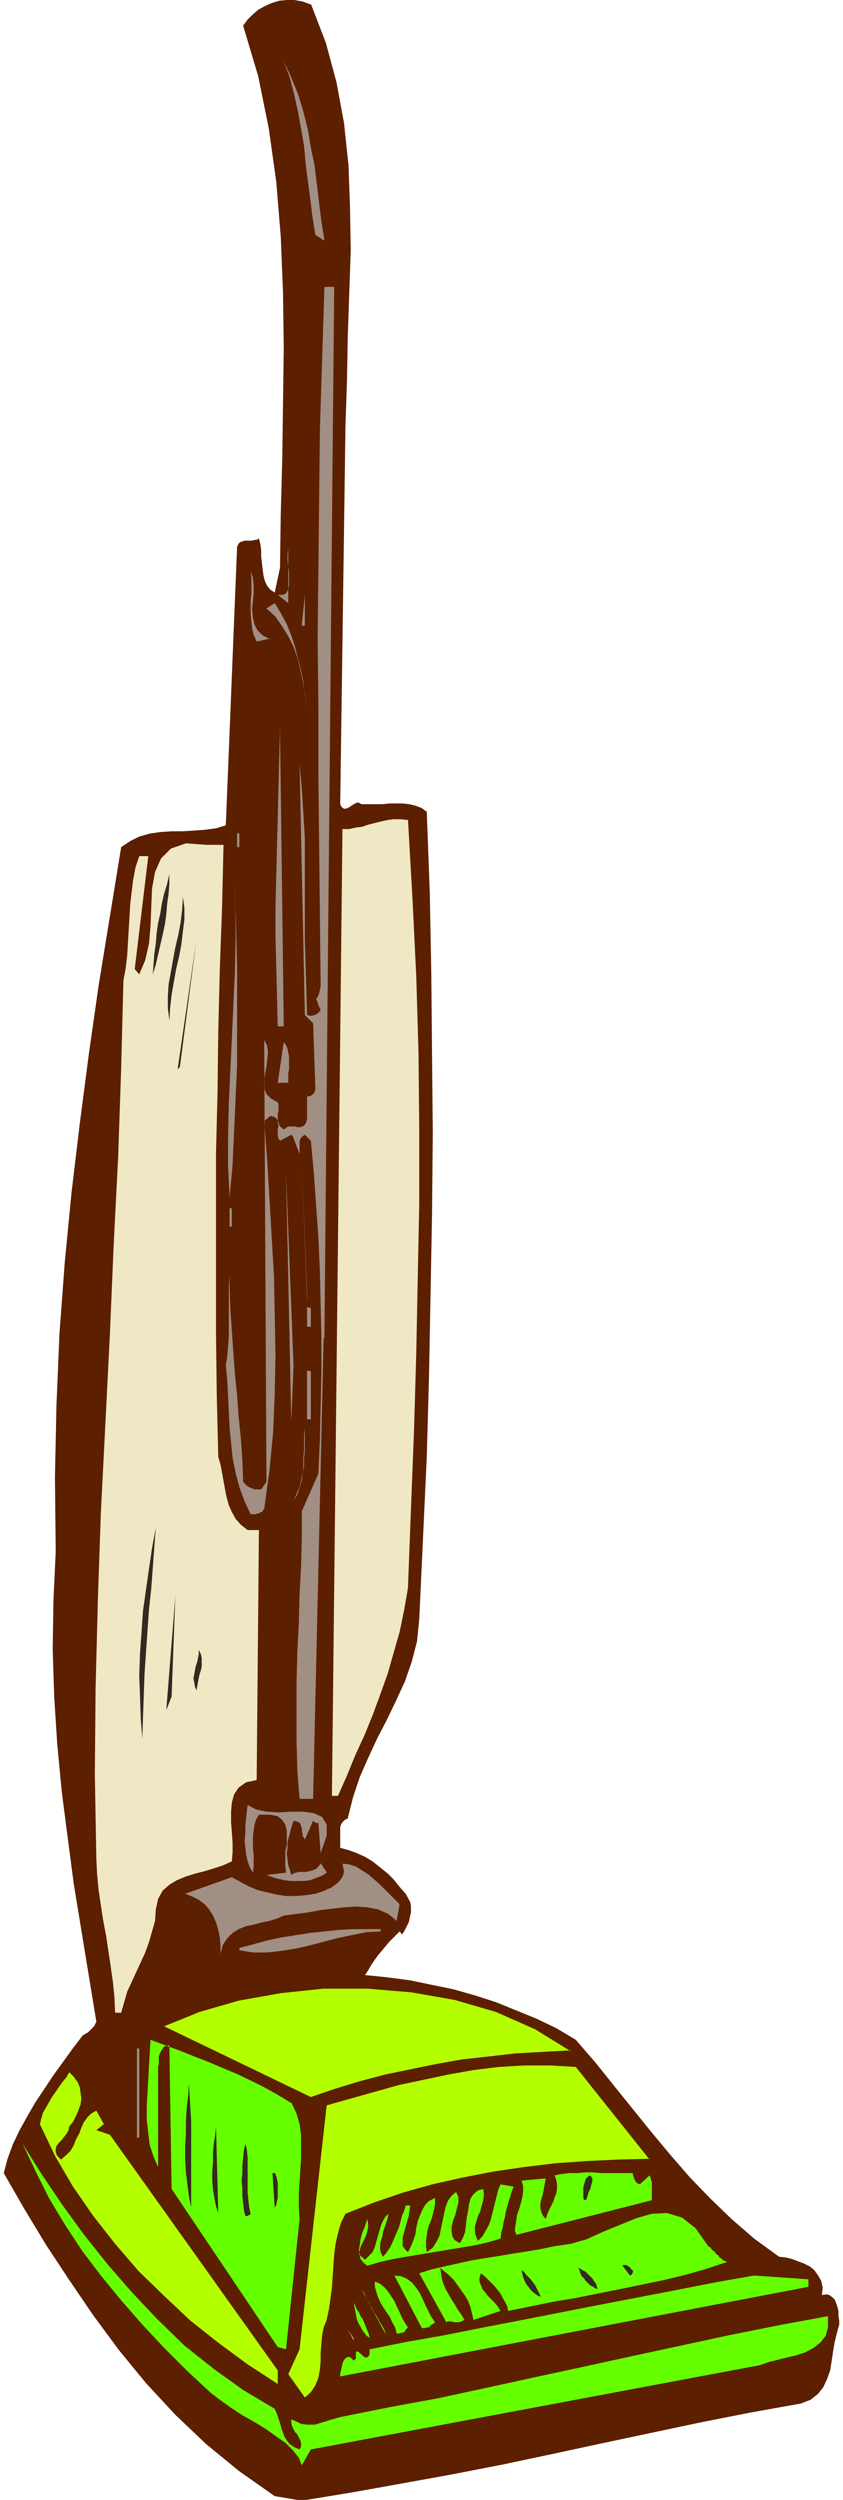 <svg xmlns="http://www.w3.org/2000/svg" fill-rule="evenodd" height="442.667" preserveAspectRatio="none" stroke-linecap="round" viewBox="0 0 1120 3320" width="149.333"><style>.pen1{stroke:none}.brush3{fill:#a18f84}.brush4{fill:#f0e8c4}.brush5{fill:#36271f}.brush6{fill:#b3ff00}.brush7{fill:#6f0}</style><path class="pen1" fill-rule="nonzero" style="fill:#5c1f00" d="m413 5 20 52 14 52 10 54 6 56 2 56 1 57-2 58-2 58-1 58-2 58-7 504 2 4 3 2h2l3-1 2-1 3-2 3-2 4-2h3l3 2h28l9-1h18l9 1 8 2 8 3 7 5 4 107 2 107 1 107 1 107-1 107-2 107-2 107-3 108-5 108-5 108-3 29-7 27-9 26-12 26-12 25-13 25-12 26-11 25-9 27-7 28-4 2-3 3-2 3-1 4v27l11 3 11 4 11 5 10 6 10 8 10 8 8 8 8 10 8 9 6 11 1 5v9l-1 4-1 5-1 4-2 4-2 4-2 4-3 4-3-4-4 4-5 5-5 5-5 6-5 6-5 6-5 7-4 6-4 7-4 6 30 3 30 4 29 6 29 6 28 8 28 9 27 11 27 11 27 13 25 15 26 30 24 30 25 31 25 31 25 30 26 30 27 28 29 28 30 26 33 24 9 1 8 2 8 3 8 3 8 4 6 5 5 7 4 7 2 9-1 10 6-1 4 1 4 3 3 3 2 5 2 6 1 5v6l1 6v5l-3 11-3 12-2 12-2 13-2 13-4 11-5 11-7 9-10 8-13 5-67 12-66 13-66 14-66 14-65 14-66 14-67 13-66 12-67 12-67 11-36-6-47-33-44-36-41-39-39-42-36-44-34-46-32-47-31-47-29-48-27-47 5-19 7-19 9-19 10-18 11-19 12-18 12-18 13-18 13-18 13-17 2-1 3-2 2-1 2-2 2-2 2-2 2-2 1-2 1-2 1-2-10-61-10-61-10-61-8-61-8-62-6-63-4-63-2-63 1-64 3-65-1-99 2-96 4-95 7-94 9-93 11-92 12-92 13-91 15-92 15-92 12-8 12-6 14-4 14-2 15-1h15l15-1 14-1 15-2 13-4 15-370 2-4 2-2 3-1 3-1h10l3-1h3l3-2 2 8 1 8v8l1 9 1 8 1 8 2 8 3 6 4 5 6 4 7-33 1-71 2-72 1-74 1-75-1-74-3-74-6-73-10-71-14-69-20-67 6-8 7-7 7-6 9-5 9-4 10-3 10-1h10l11 2 11 4z"/><path class="pen1 brush3" fill-rule="nonzero" d="m430 319-11-7-4-25-3-24-3-23-3-23-2-23-4-23-4-22-5-23-6-23-8-22 10 22 9 22 7 23 6 24 4 24 5 24 3 25 3 25 3 24 4 25zm0 1458-14 612h-18l-3-38-1-39v-78l1-39 2-39 1-39 2-37 1-37v-36l22-50 2-46 1-45 1-45v-45l-1-44-1-44-2-44-3-43-3-43-4-43-8-8-3 2-2 2-1 2-1 2v18l-1-3-1-3-1-2-1-3-1-3-1-2-1-3-1-2-1-3-2-2-15 8-2-3-1-4v-8l1-5-1-4v-3l-2-3-3-2-5-1-8 7 4 52 3 51 3 52 3 51 1 52 1 52-1 51-2 51-5 52-7 51-1 1-1 2-2 1-2 1-1 1h-2l-2 1h-7l-8-17-7-19-5-19-4-20-2-20-2-20-1-21-1-21-1-20-2-21 2-12 1-13 1-13v-67l1-14v-14 29l1 29 2 29 2 29 2 28 3 29 2 28 3 29 2 29 1 29 2 2 2 2 2 2 2 1 2 1 3 1 2 1h9l7-10-3-587 4 8 1 9-1 9-1 10-2 10-1 9v9l3 8 6 6 9 5 1 3v8l-1 4v8l1 4 1 3 2 3 4 3 4-3 3-1h8l3 1h4l3-1 3-2 2-4 1-5v-29h4l1-1 2-1 1-1 1-1 1-1v-2l1-2v-1l-3-87-11-11-7-334 3 33 2 33 2 33v134l1 33 1 34 1 34 3 1h4l2-1h2l1-1 2-1 2-2 1-1 1-2-3-6-1-4-1-2-1-2 1-2 1-1 1-2 1-3 1-4 1-6-1-94-1-93-1-92v-92l-1-91 1-91 1-92 1-93 3-95 3-95h13l-13 1396zM408 391l-3 54 3-54z"/><path class="pen1 brush3" fill-rule="nonzero" d="m405 455-4 256 4-255zm-36 335h7l4-2 3-5 1-6v-16l-1-9-1-8v-8l1-7v72l-14-11zm-10 58-18 4-4-9-2-8-1-9-1-10v-19l1-9v-20l-1-9 3 8 1 10v11l-1 11-1 10 1 11 2 9 4 8 7 7 10 5zm42-18 4-40v41h-4zm7 122-1-16-2-16-3-16-3-15-4-16-5-14-7-14-8-13-9-13-12-11 11-7 8 13 8 15 6 15 5 15 4 16 4 15 3 16 2 16 2 15 1 15zm-39 411-1-40-1-40-1-39v-40l1-39 1-40 1-39 1-40 1-39 1-40 5 396h-8zm-28-314-8 340 8-339z"/><path class="pen1 brush4" fill-rule="nonzero" d="m542 1088 6 105 5 103 3 101 1 101v100l-2 100-2 101-3 102-4 103-4 105-5 29-6 29-8 28-8 28-10 28-10 27-11 27-12 26-11 27-12 27h-8l14-1284h9l9-2 8-1 9-3 8-2 8-2 9-2 8-1h9l10 1z"/><path class="pen1 brush3" fill-rule="nonzero" d="m315 1106 3 1v18h-3v-18z"/><path class="pen1 brush4" fill-rule="nonzero" d="m297 1121-2 85-3 82-2 82-1 81-2 80v241l1 81 2 82 3 10 2 11 2 11 2 11 2 10 3 11 4 9 5 9 7 8 9 7h15l-3 332-14 3-10 7-6 9-3 11-1 12v14l1 13 1 14v13l-1 12-11 5-12 4-13 4-12 3-13 4-12 5-10 6-9 8-6 11-3 14-1 15-4 14-4 14-5 14-6 13-6 13-6 13-6 13-4 14-4 14h-8l-1-21-2-20-3-21-3-20-3-20-4-21-3-20-3-20-2-21-1-20-2-113 1-114 3-116 4-117 6-118 6-119 5-118 6-118 4-118 3-116 3-16 2-17 1-17 1-17 1-17 1-17 2-17 2-16 3-16 5-15h12l-18 150 6 7 8-19 5-22 2-24 1-25 1-24 4-22 8-18 13-13 20-7 28 2h22z"/><path class="pen1 brush5" fill-rule="nonzero" d="m203 1294 1-14 1-13 2-14 1-13 2-14 3-13 2-13 3-13 4-13 3-13v13l-1 13-2 14-1 13-2 14-3 14-3 13-3 13-3 13-4 13z"/><path class="pen1 brush3" fill-rule="nonzero" d="m305 1589-2-41v-41l1-42 2-43 2-42 2-44 2-43 1-44v-44l-2-44 2 40 1 41 1 42v131l-2 44-2 44-2 44-4 43z"/><path class="pen1 brush5" fill-rule="nonzero" d="m225 1355-2-16v-16l1-16 3-16 3-17 3-16 4-17 3-16 2-17 1-17 2 15v15l-2 16-2 17-3 16-4 17-3 17-3 17-2 18-1 17zm11 65 25-172-22 169-3 3z"/><path class="pen1 brush3" fill-rule="nonzero" d="M383 1438h-14l8-54 3 4 2 5 1 5 1 5v17l-1 6v12zm-54 76-3 241 3-240zm79 216-7-187 7 176v12zm-21 158-7-331 10 256-3 75zm-82-284 3 1v24h-3v-24zm103 132 5 1v25h-5v-25zm0 84 5 1v64h-5v-64zm-18 173 5-8 3-9 3-10 1-9 1-10v-11l1-10v-20l1-10v31l-1 10v10l-2 9-2 10-2 9-4 9-4 9z"/><path class="pen1 brush5" fill-rule="nonzero" d="m189 2309-2-27-1-29-1-28 1-29 2-28 2-29 4-28 4-28 4-27 5-27-2 26-2 27-2 27-3 28-2 28-2 29-2 29-1 29-1 29-1 29z"/><path class="pen1 brush3" fill-rule="nonzero" d="m380 2032-3 350 3-350z"/><path class="pen1 brush5" fill-rule="nonzero" d="m221 2270 12-151-5 134-7 18zm40-25-2-5-1-6-1-5 1-5 1-6 1-5 2-6 1-5 1-5v-6l3 6 1 5v11l-1 5-2 6-1 5-1 5-1 6-1 5z"/><path class="pen1 brush3" fill-rule="nonzero" d="m426 2461-3-40h-4v-1h-1l-1-1-1-1-11 25-1-2-2-3v-3l-1-4v-3l-1-3-1-3-2-2-3-1-4-1-2 6-2 7-2 8-2 7v8l-1 8 1 7 1 8 2 6 2 7 3-2 3-1 4-1h9l5-1 4-1 5-2 3-3 3-4v-1l1 2 1 1 1 2 1 2 2 2 1 2 1 2-6 4-8 3-8 3-8 1h-18l-8-1-9-2-7-2-8-3 26-3-1-9v-19l2-9v-19l-2-8-4-6-6-5-10-2h-15l-4 7-2 7-1 7-1 8v16l1 8v16l-1 8-4-7-3-8-2-9-1-9-1-10 1-10v-10l1-10 1-9 1-8 11 6 14 3 16 1 17-1h16l14 2 11 5 6 10v15l-8 23z"/><path class="pen1 brush3" fill-rule="nonzero" d="m531 2528-4 23-11-9-13-6-15-3-15-1-16 1-17 2-16 2-16 3-16 2-15 2-9 4-10 3-10 2-11 3-10 2-10 4-8 5-7 7-6 9-3 12v-11l-1-11-2-10-3-10-4-9-5-8-6-7-8-6-8-4-10-4 62-22 11 6 11 6 12 5 12 3 13 3 13 2h13l13-1 13-2 12-4 4-2 5-2 4-3 4-3 3-3 3-4 2-4 1-5-1-5-1-5 9 1 9 3 8 5 8 5 7 6 7 6 7 7 7 7 7 7 7 7z"/><path class="pen1 brush3" fill-rule="nonzero" d="m505 2561 1 4-19 1-20 4-19 4-19 5-19 5-18 4-19 3-18 2h-19l-18-3v-3l19-5 18-5 19-4 19-3 19-3 19-2 19-2 19-1h37z"/><path class="pen1 brush6" fill-rule="nonzero" d="m758 2723-37 2-36 2-35 4-36 4-34 6-34 7-34 7-34 9-33 10-32 11-195-94 47-19 52-15 56-10 57-6h58l59 5 57 10 55 16 52 23 47 29z"/><path class="pen1 brush7" fill-rule="nonzero" d="m387 2792 7 15 4 14 2 15v31l-1 15-1 16-1 16v17l1 16-18 173-11-3-141-210-3-191-4 1-3 1-2 3-2 3-2 4-1 4v9l-1 4v133l-6-14-5-15-2-16-2-18v-18l1-18 1-18 1-18 1-18 1-16 19 7 19 7 20 8 18 7 19 8 19 8 19 9 18 9 18 10 18 11z"/><path class="pen1 brush3" fill-rule="nonzero" d="m182 2720 3 1v118h-3v-118z"/><path class="pen1 brush6" fill-rule="nonzero" d="m863 2867-42 1-42 2-42 3-41 5-41 6-41 8-40 9-39 11-38 13-38 15-6 12-4 14-3 13-2 15-1 14-1 15-1 15-2 15-2 14-3 14-4 10-2 10-1 12-1 11v12l-1 11-2 11-4 10-6 9-8 7-22-31 15-33 36-324 32-9 32-9 32-9 33-7 33-7 34-6 33-4 34-2h34l34 2 98 123zm-771-43-1 5-2 4-4 5-3 4-4 4-3 4-1 4v4l2 5 5 5 7-6 6-6 4-7 3-8 4-7 3-8 3-7 5-7 5-5 7-4 10 18-10 8 18 6 223 313v18l-40-26-38-28-38-30-35-33-34-33-31-36-29-37-27-39-24-41-20-42 2-8 2-7 4-7 4-7 4-7 5-7 4-6 5-7 5-6 4-7 6 6 5 7 3 7 1 7 1 8-1 8-3 8-3 7-4 8-5 6z"/><path class="pen1 brush5" fill-rule="nonzero" d="m254 2932-3-15-2-16-2-16-1-17v-17l1-17v-17l1-17 2-17 1-16 1 17 1 17 1 16v115zm36 7-3-9-2-10-2-12-1-12v-12l1-12v-13l1-12 2-12 1-11 3 116z"/><path class="pen1 brush7" fill-rule="nonzero" d="m365 3199 3 7 2 6 2 6 2 7 2 6 2 5 3 5 4 5 6 4 7 3 2-4v-4l-1-4-2-4-2-4-3-3-2-4-2-4-1-5v-4l7 3 6 3 7 1h12l6-2 7-2 6-2 7-2 7-2 65-13 65-12 65-14 64-14 65-14 64-14 65-14 65-14 65-13 65-12v15l-3 11-7 9-9 7-11 6-12 4-13 3-12 3-12 3-11 4-597 112-12 21-4-10-8-10-10-10-13-9-14-10-15-9-16-9-15-10-14-10-13-10-31-29-30-30-29-31-28-32-27-33-25-33-23-35-21-35-18-36-17-36 25 40 27 40 29 40 31 39 33 38 34 36 36 35 39 31 39 28 42 25z"/><path class="pen1 brush5" fill-rule="nonzero" d="M333 2939v1l-1 1-1 1h-1l-1 1h-3l-2-8-1-9-1-10v-10l-1-10 1-10v-10l1-10 1-10 2-9 2 8 1 10v47l1 10 1 9 2 9zm32-54 2 5 1 4 1 5v20l-1 4-1 5-2 4-3-46h3z"/><path class="pen1 brush7" fill-rule="nonzero" d="m851 2900 12-11 1 2 1 4 1 3v24l-180 46-2-6 1-7 1-7 1-7 3-8 2-7 2-8 1-7v-8l-2-7 32-3-1 6-1 5-1 6-1 5-2 6-1 5v6l1 5 2 5 4 5 2-6 2-5 3-6 3-6 2-6 2-5 1-6v-6l-1-6-2-6 10-2 9-1h11l10-1h11l10 1h42l1 1v2l1 2v1l1 2 1 2 1 2 1 1 2 1 3 1z"/><path class="pen1 brush5" fill-rule="nonzero" d="m779 2921-3 1-1-3v-14l1-4 1-3 1-4 3-3 2-2 3 2 1 3v3l-1 3-1 4-1 4-2 3-1 4-1 3-1 4z"/><path class="pen1 brush7" fill-rule="nonzero" d="m683 2903-3 7-2 7-2 6-2 7-2 7-1 7-2 7-1 7-2 7-1 8-17 5-18 4-18 3-18 3-18 3-18 3-18 3-17 3-18 4-17 5-5-4-4-5-1-6-1-6 1-7 1-7 2-8 3-7 2-6 2-6 1 6v5l-1 5-1 4-2 5-2 4-2 4-2 4-1 5-1 5 8 7 5-5 5-5 3-7 2-7 2-7 2-7 2-7 3-7 3-5 4-4-1 6-2 6-2 6-2 6-1 6-2 6-1 5v6l1 5 3 5 5-6 4-6 3-6 3-7 3-7 3-7 2-7 2-8 3-7 2-7h6l-1 7-1 7-2 7-2 7-2 7-2 7v12l3 4 4 4 4-8 3-7 3-9 1-8 2-9 3-8 3-7 4-7 5-5 8-4v7l-1 7-2 8-2 7-3 7-2 7-1 7-1 7v7l1 8 8-6 5-8 4-8 2-10 2-9 2-10 2-9 3-8 5-7 6-5 3 7v7l-2 8-2 8-3 8-2 8v7l1 6 3 5 7 4 4-7 3-8 1-9 1-9 2-10 1-8 2-8 4-6 6-5 7-2 1 8-1 7-2 7-2 8-3 6-2 7-2 7v6l1 6 3 7 6-6 4-7 4-7 3-8 2-8 2-8 2-8 2-8 2-8 3-7 18 3zm283 101-27 9-28 8-29 7-29 6-29 6-30 6-30 6-30 5-29 6-30 6-1-6-3-6-3-5-3-6-4-5-4-5-5-5-4-4-4-4-5-4-2 6v5l2 5 2 5 4 5 4 5 4 4 5 5 4 5 3 5-36 12-2-9-2-8-3-8-4-7-5-7-5-7-5-7-6-6-6-5-6-5 1 7 1 7 2 7 3 7 4 7 4 7 4 6 4 7 5 7 4 7-2 1-2 1-3 1h-7l-3-1h-5l-2 1-36-65 16-5 17-4 18-4 18-4 18-3 19-3 18-3 19-3 18-3 19-4 21-3 21-6 22-10 22-9 22-9 21-6 20-1 20 6 18 14 17 24 3 2 2 3 3 2 2 3 3 2 2 3 3 2 2 2 3 1 2 1z"/><path class="pen1 brush5" fill-rule="nonzero" d="m840 3014 1 2v2l-1 1v1l-1 1h-1v1h-1l-10-13 2-1h3l1 1h1l1 1 2 1 1 2 1 1 1 1zm-46 26-3-1-3-2-4-2-3-3-3-3-2-3-3-3-2-4-1-4-2-3 3 1 3 2 4 2 3 3 3 3 3 3 2 3 3 4 1 4 1 3zm-75 10-4-1-3-2-4-3-3-3-3-4-3-4-2-4-2-5-1-4-1-5 3 2 3 4 3 3 3 3 3 4 3 4 2 4 2 4 2 4 2 4z"/><path class="pen1 brush7" fill-rule="nonzero" d="m578 3083-1 2-1 1-2 1-2 1-1 2-2 1h-2l-3 1h-2l-2-1-36-69 9 1 7 3 7 5 5 6 5 7 4 8 4 9 4 8 4 8 5 7zm496-46-622 119v-4l1-4 1-4 1-5 1-3 2-3 2-2 3-1 3 1 4 4 1-1 1-1 1-1v-9h2l2 1 2 2 2 1 1 2 2 1 2 1h1l2-1 2-3v-7l50-10 51-9 50-10 52-10 51-10 51-10 52-10 52-10 51-10 51-9 72 5v10zm-532 54-1 1-1 1-1 1-1 2-1 1-2 1h-2l-2 1h-4l-2-8-4-7-3-7-5-7-4-6-4-7-3-7-2-6-2-7v-7l7 3 6 5 5 6 4 6 4 6 3 7 4 8 3 7 4 7 4 6zm-29 10-33-61 4 6 3 7 3 6 4 6 3 6 4 6 3 6 4 6 3 6 2 7zm-23 3-3-2-3-4-3-4-2-4-3-5-2-5-1-6-1-5-1-5-1-6 2 4 2 5 3 4 2 5 3 4 2 5 2 5 2 5 2 5 1 5z"/><path class="pen1 brush3" fill-rule="nonzero" d="m470 3109-8-15 8 11v4z"/></svg>
